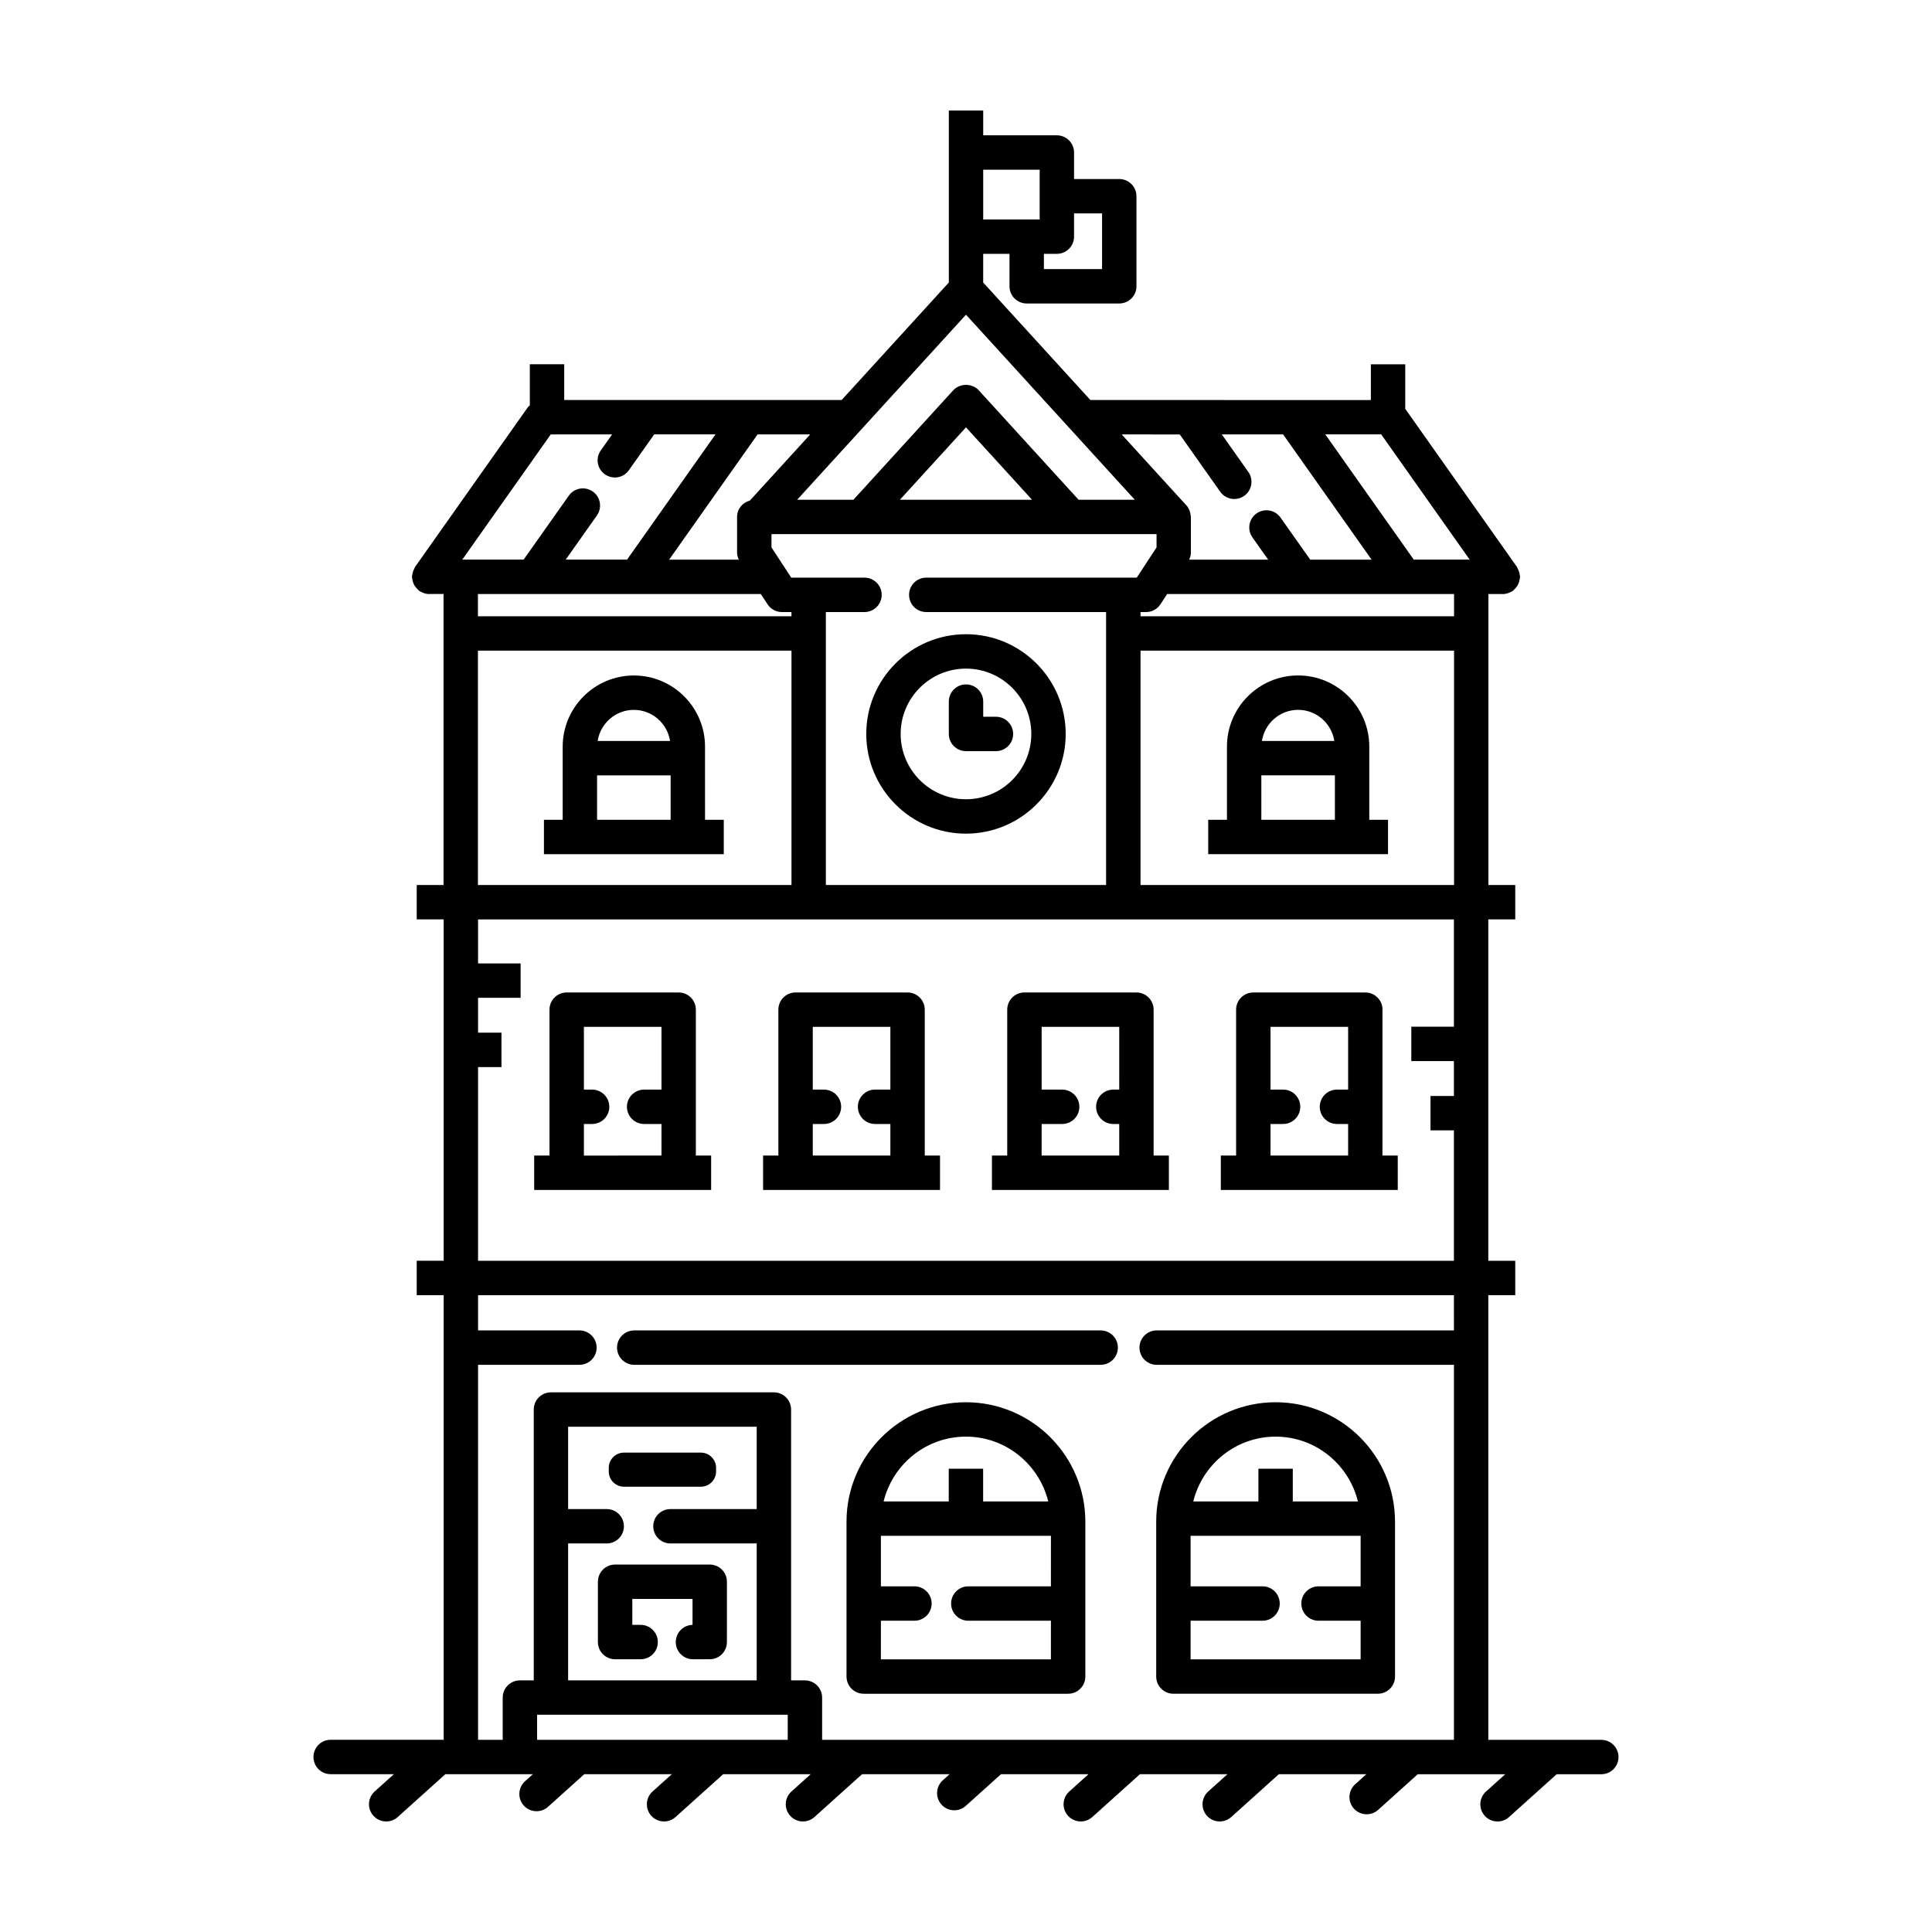 <?xml version="1.0" encoding="UTF-8"?>
<!-- Uploaded to: SVG Repo, www.svgrepo.com, Generator: SVG Repo Mixer Tools -->
<svg fill="#000000" width="800px" height="800px" version="1.1" viewBox="144 144 512 512" xmlns="http://www.w3.org/2000/svg">
 <g>
  <path d="m537.47 625.21c0.898 0.996 2.141 1.504 3.387 1.504 1.09 0 2.176-0.387 3.047-1.168l12.625-11.355h11.836c2.519 0 4.555-2.039 4.555-4.555 0-2.516-2.039-4.559-4.555-4.559h-29.945v-117.84h7.137v-9.113h-7.144v-90.477h7.144v-9.113h-7.109v-77.113h3.805c0.016 0 0.023 0.012 0.035 0.012 0.551 0 1.09-0.137 1.617-0.336 0.141-0.055 0.262-0.133 0.395-0.195 0.207-0.102 0.418-0.168 0.613-0.301 0.117-0.082 0.176-0.211 0.289-0.301 0.215-0.188 0.398-0.387 0.578-0.613 0.195-0.246 0.379-0.492 0.52-0.77 0.117-0.23 0.195-0.469 0.273-0.719 0.102-0.324 0.172-0.641 0.195-0.977 0.012-0.121 0.07-0.227 0.07-0.348 0-0.156-0.07-0.289-0.086-0.434-0.031-0.316-0.086-0.613-0.188-0.926-0.098-0.301-0.223-0.574-0.371-0.848-0.074-0.137-0.09-0.289-0.18-0.414l-29.609-41.906v-11.801h-9.113v9.473l-74.332-0.012-28.406-31.137 0.004-7.602h6.969v8.605c0 2.519 2.039 4.555 4.559 4.555h24.527c2.519 0 4.559-2.039 4.559-4.555v-23.875c0-2.519-2.039-4.555-4.559-4.555h-11.977v-7.023c0-2.519-2.039-4.559-4.555-4.559h-19.52v-6.578h-9.113v45.59l-28.398 31.129h-73.527v-9.473h-9.113v10.902c-0.172 0.172-0.383 0.293-0.523 0.492l-29.891 42.316c-0.098 0.137-0.117 0.293-0.191 0.434-0.145 0.262-0.266 0.52-0.359 0.805-0.105 0.324-0.168 0.637-0.195 0.969-0.016 0.141-0.082 0.266-0.082 0.414 0 0.117 0.055 0.215 0.066 0.328 0.023 0.352 0.102 0.684 0.207 1.023 0.074 0.238 0.145 0.465 0.258 0.68 0.145 0.293 0.332 0.543 0.539 0.801 0.172 0.211 0.348 0.406 0.555 0.59 0.109 0.098 0.172 0.223 0.293 0.309 0.195 0.141 0.418 0.207 0.629 0.312 0.125 0.066 0.242 0.137 0.379 0.188 0.527 0.203 1.066 0.336 1.617 0.336 0.016 0 0.023-0.012 0.035-0.012h3.797v77.117h-7.106v9.113h7.141v90.473h-7.141v9.113h7.141v117.83h-29.953c-2.519 0-4.555 2.039-4.555 4.559s2.039 4.555 4.555 4.555h16.762l-5.094 4.586c-1.867 1.684-2.023 4.559-0.336 6.434 0.902 1.004 2.144 1.512 3.391 1.512 1.09 0 2.176-0.387 3.047-1.168l12.625-11.355h23.191l-2.074 1.867c-1.867 1.684-2.019 4.566-0.336 6.434 0.898 1.004 2.141 1.508 3.387 1.508 1.09 0 2.176-0.387 3.047-1.168l9.602-8.641h23.191l-5.094 4.586c-1.867 1.684-2.023 4.559-0.336 6.434 0.891 0.996 2.133 1.504 3.379 1.504 1.09 0 2.176-0.387 3.047-1.168l12.625-11.355h23.188l-5.094 4.586c-1.867 1.684-2.023 4.559-0.336 6.434 0.898 0.996 2.137 1.504 3.379 1.504 1.09 0 2.176-0.387 3.047-1.168l12.625-11.355h23.191l-1.805 1.621c-1.867 1.684-2.023 4.559-0.336 6.434 0.898 1.004 2.141 1.508 3.387 1.508 1.09 0 2.176-0.387 3.047-1.168l9.336-8.398h23.184l-5.094 4.586c-1.867 1.684-2.023 4.559-0.336 6.434 0.898 1 2.144 1.508 3.387 1.508 1.09 0 2.176-0.387 3.047-1.168l12.625-11.355h23.191l-5.094 4.586c-1.867 1.684-2.019 4.566-0.336 6.434 0.898 0.996 2.137 1.504 3.387 1.504 1.09 0 2.176-0.387 3.047-1.168l12.621-11.355h23.191l-2.973 2.676c-1.867 1.688-2.019 4.566-0.336 6.434 0.898 1.004 2.141 1.508 3.387 1.508 1.09 0 2.18-0.387 3.047-1.168l10.5-9.445h23.184l-5.094 4.586c-1.871 1.672-2.027 4.555-0.34 6.43zm-116.83-413.94h3.438c2.519 0 4.555-2.039 4.555-4.559v-6.156h7.422v14.762h-15.41zm-16.082-22.293h14.965v13.18h-14.965zm52.082 70.141 10.734 15.199c0.887 1.254 2.297 1.926 3.723 1.926 0.906 0 1.824-0.273 2.625-0.836 2.055-1.449 2.543-4.293 1.09-6.348l-7.019-9.934h16.246l23.449 33.191h-16.254l-7.891-11.16c-1.445-2.051-4.297-2.543-6.348-1.09-2.055 1.449-2.543 4.293-1.09 6.348l4.172 5.898h-20.934c0.273-0.594 0.457-1.219 0.457-1.879v-9.453c0-0.086-0.047-0.156-0.051-0.242-0.023-0.43-0.109-0.84-0.25-1.25-0.047-0.125-0.066-0.25-0.117-0.367-0.195-0.43-0.441-0.836-0.77-1.195l-0.133-0.141c-0.012-0.012-0.02-0.02-0.031-0.031l-16.992-18.625 15.383 0.004zm72.66 166.08v9.25h-6.203v9.113h6.203v34.566h-258.61v-51.34h6.203v-9.113h-6.203v-9.25h11.281v-9.113h-11.281v-11.652h258.61v28.43h-11.285v9.113h11.285zm-175.55-117.88h-83.094v-5.891h14.398c0.02 0 0.039 0.012 0.059 0.012 0.016 0 0.023-0.012 0.035-0.012h27.312c0.02 0 0.039 0.012 0.059 0.012 0.016 0 0.023-0.012 0.035-0.012h33.074l1.777 2.715c0.84 1.285 2.277 2.062 3.812 2.062h2.523zm35.719-1.117h47.656v72.336h-74.262v-72.336h10.238c2.519 0 4.559-2.039 4.559-4.559s-2.039-4.559-4.559-4.559h-19.406l-5.246-8.012v-3.527h102.05v3.527l-5.246 8.012h-55.785c-2.519 0-4.555 2.039-4.555 4.559s2.035 4.559 4.555 4.559zm-6.977-29.766 17.504-19.184 17.504 19.184zm17.504-49.035 44.734 49.035h-14.898l-26.465-29.016c-1.734-1.895-5.004-1.895-6.734 0l-26.465 29.016h-14.91zm-41.273 31.719-16 17.539c-1.941 0.523-3.391 2.215-3.391 4.324v9.453c0 0.656 0.188 1.285 0.457 1.879h-18.461l23.441-33.191zm-68.762 0h16.254l-2.996 4.242c-1.457 2.055-0.969 4.902 1.09 6.348 0.801 0.562 1.719 0.836 2.625 0.836 1.43 0 2.84-0.672 3.723-1.93l6.711-9.5h16.246l-23.441 33.191h-16.254l8.262-11.695c1.457-2.055 0.969-4.902-1.09-6.348-2.062-1.457-4.902-0.961-6.348 1.09l-11.98 16.953h-16.254zm-19.305 57.312h83.094v62.105h-83.094zm82.098 288.64h-66.418v-6.641h66.422v6.641zm-47.969-61.152h-10.227v-21.816h49.973v21.816h-22.859c-2.519 0-4.555 2.039-4.555 4.559 0 2.519 2.039 4.555 4.555 4.555h22.859v36.289h-49.973v-36.289h10.227c2.519 0 4.559-2.039 4.559-4.555-0.004-2.523-2.039-4.559-4.559-4.559zm224.52-47.344h-78.773c-2.519 0-4.559 2.039-4.559 4.555s2.039 4.559 4.559 4.559h78.777v99.383h-167.44v-11.195c0-2.519-2.039-4.555-4.555-4.555h-3.668v-71.777c0-2.519-2.039-4.559-4.559-4.559h-59.082c-2.519 0-4.555 2.039-4.555 4.559v71.773h-3.668c-2.519 0-4.559 2.039-4.559 4.555v11.195h-6.531v-99.379h26.867c2.519 0 4.555-2.039 4.555-4.559 0-2.519-2.039-4.555-4.555-4.555h-26.867v-9.336h258.61zm0.031-118.04h-83.086v-62.105h83.09zm0-71.219h-83.086v-1.117h1.473c1.535 0 2.973-0.777 3.812-2.062l1.777-2.715h35.555c0.016 0 0.023 0.012 0.035 0.012 0.02 0 0.039-0.012 0.059-0.012h27.312c0.016 0 0.023 0.012 0.035 0.012 0.02 0 0.039-0.012 0.059-0.012h12.969zm-10.676-15.008-23.449-33.191h14.82l23.449 33.191z"/>
  <path d="m454.96 592.86h54.176c2.519 0 4.559-2.039 4.559-4.559v-41.047c0-17.453-14.199-31.645-31.645-31.645-17.445 0-31.645 14.199-31.645 31.645v41.047c0 2.516 2.035 4.559 4.555 4.559zm27.09-68.137c10.57 0 19.398 7.34 21.816 17.176h-17.262v-8.676h-9.113v8.676h-17.262c2.422-9.836 11.25-17.176 21.82-17.176zm-22.531 48.785h19.07c2.519 0 4.555-2.039 4.555-4.555s-2.035-4.559-4.555-4.559h-19.07v-13.383h45.062v13.383h-11.156c-2.519 0-4.559 2.039-4.559 4.559s2.039 4.555 4.559 4.555h11.156v10.238h-45.062z"/>
  <path d="m399.98 515.61c-17.445 0-31.645 14.199-31.645 31.645v41.047c0 2.519 2.039 4.559 4.559 4.559h54.176c2.519 0 4.559-2.039 4.559-4.559v-41.047c-0.012-17.449-14.207-31.645-31.648-31.645zm0 9.113c10.566 0 19.391 7.34 21.816 17.176h-17.254v-8.676h-9.113v8.676h-17.262c2.414-9.836 11.242-17.176 21.812-17.176zm22.523 39.672h-21.891c-2.519 0-4.559 2.039-4.559 4.559s2.039 4.555 4.559 4.555h21.891v10.238h-45.062l0.004-10.238h8.891c2.519 0 4.559-2.039 4.559-4.555s-2.039-4.559-4.559-4.559h-8.891v-13.383h45.062z"/>
  <path d="m302.45 563.18v15.984c0 2.519 2.039 4.555 4.559 4.555h6.766c2.519 0 4.555-2.039 4.555-4.555 0-2.519-2.039-4.559-4.555-4.559h-2.207v-6.871h15.961v6.871c-2.465 0.059-4.445 2.082-4.445 4.559 0 2.519 2.039 4.555 4.555 4.555h4.445c2.519 0 4.555-2.039 4.555-4.555l0.004-15.984c0-2.519-2.039-4.555-4.555-4.555h-25.074c-2.519-0.008-4.562 2.035-4.562 4.555z"/>
  <path d="m329.73 537.99c2.231 0 4.039-1.809 4.039-4.039v-0.953c0-2.231-1.809-4.039-4.039-4.039h-20.363c-2.231 0-4.039 1.809-4.039 4.039v0.953c0 2.231 1.809 4.039 4.039 4.039z"/>
  <path d="m312.08 505.69h123.61c2.519 0 4.559-2.039 4.559-4.559 0-2.519-2.039-4.555-4.559-4.555h-123.61c-2.519 0-4.559 2.039-4.559 4.555 0 2.512 2.039 4.559 4.559 4.559z"/>
  <path d="m328.41 411.57c0-2.519-2.039-4.555-4.555-4.555h-29.676c-2.519 0-4.559 2.039-4.559 4.555v38.664h-4.055v9.113h46.895v-9.117h-4.051zm-9.113 21.184h-4.594c-2.519 0-4.559 2.039-4.559 4.559 0 2.519 2.039 4.555 4.559 4.555h4.594v8.367l-20.559 0.004v-8.371h2.176c2.519 0 4.559-2.039 4.559-4.555 0-2.519-2.039-4.559-4.559-4.559h-2.176v-16.625h20.559z"/>
  <path d="m389.07 411.57c0-2.519-2.039-4.555-4.559-4.555h-29.68c-2.519 0-4.555 2.039-4.555 4.555v38.664h-4.051v9.113h46.891v-9.117h-4.047zm-9.113 21.184h-4.055c-2.519 0-4.559 2.039-4.559 4.559 0 2.519 2.039 4.555 4.559 4.555h4.055v8.367h-20.566v-8.367h2.961c2.519 0 4.559-2.039 4.559-4.555 0-2.519-2.039-4.559-4.559-4.559h-2.961v-16.625h20.566z"/>
  <path d="m449.72 411.57c0-2.519-2.039-4.555-4.555-4.555h-29.68c-2.519 0-4.559 2.039-4.559 4.555v38.664h-4.051v9.113h46.891v-9.117h-4.047zm-9.113 21.184h-1.57c-2.519 0-4.559 2.039-4.559 4.559 0 2.519 2.039 4.555 4.559 4.555h1.57v8.367h-20.566l0.004-8.367h5.441c2.519 0 4.555-2.039 4.555-4.555 0-2.519-2.039-4.559-4.555-4.559h-5.441v-16.625h20.566z"/>
  <path d="m510.38 411.57c0-2.519-2.039-4.555-4.559-4.555h-29.68c-2.519 0-4.559 2.039-4.559 4.555v38.664h-4.051v9.113h46.891l-0.004-9.117h-4.051v-38.66zm-9.113 21.184h-2.957c-2.519 0-4.559 2.039-4.559 4.559 0 2.519 2.039 4.555 4.559 4.555h2.957v8.367h-20.566v-8.367h3.332c2.519 0 4.555-2.039 4.555-4.555 0-2.519-2.039-4.559-4.555-4.559h-3.332v-16.625h20.566z"/>
  <path d="m373.57 338.5c0 14.57 11.855 26.426 26.426 26.426s26.426-11.855 26.426-26.426c-0.004-14.57-11.855-26.426-26.426-26.426s-26.426 11.855-26.426 26.426zm26.426-17.312c9.547 0 17.312 7.766 17.312 17.312-0.004 9.547-7.766 17.309-17.312 17.309s-17.312-7.766-17.312-17.312c0-9.543 7.769-17.309 17.312-17.309z"/>
  <path d="m400 343.06h7.941c2.519 0 4.555-2.039 4.555-4.555s-2.039-4.559-4.555-4.559h-3.379v-4.012c0-2.519-2.039-4.559-4.559-4.559-2.519 0-4.555 2.039-4.555 4.559v8.566c-0.004 2.516 2.031 4.559 4.551 4.559z"/>
  <path d="m330.84 341.87c0-10.398-8.457-18.859-18.859-18.859-10.398 0-18.863 8.457-18.863 18.859v19.387h-4.969v9.113h47.66v-9.113h-4.969l-0.004-19.387zm-18.859-9.746c4.856 0 8.863 3.582 9.594 8.238h-19.191c0.73-4.656 4.738-8.238 9.598-8.238zm9.746 29.129h-19.496v-11.777h19.496z"/>
  <path d="m502.32 370.36h9.523v-9.113h-4.969v-19.387c0-10.398-8.457-18.859-18.859-18.859-10.398 0-18.859 8.457-18.859 18.859v19.387h-4.969v9.113zm-14.301-38.242c4.856 0 8.863 3.582 9.594 8.238h-19.184c0.727-4.656 4.727-8.238 9.59-8.238zm-9.75 17.352h19.492v11.777h-19.492z"/>
 </g>
</svg>